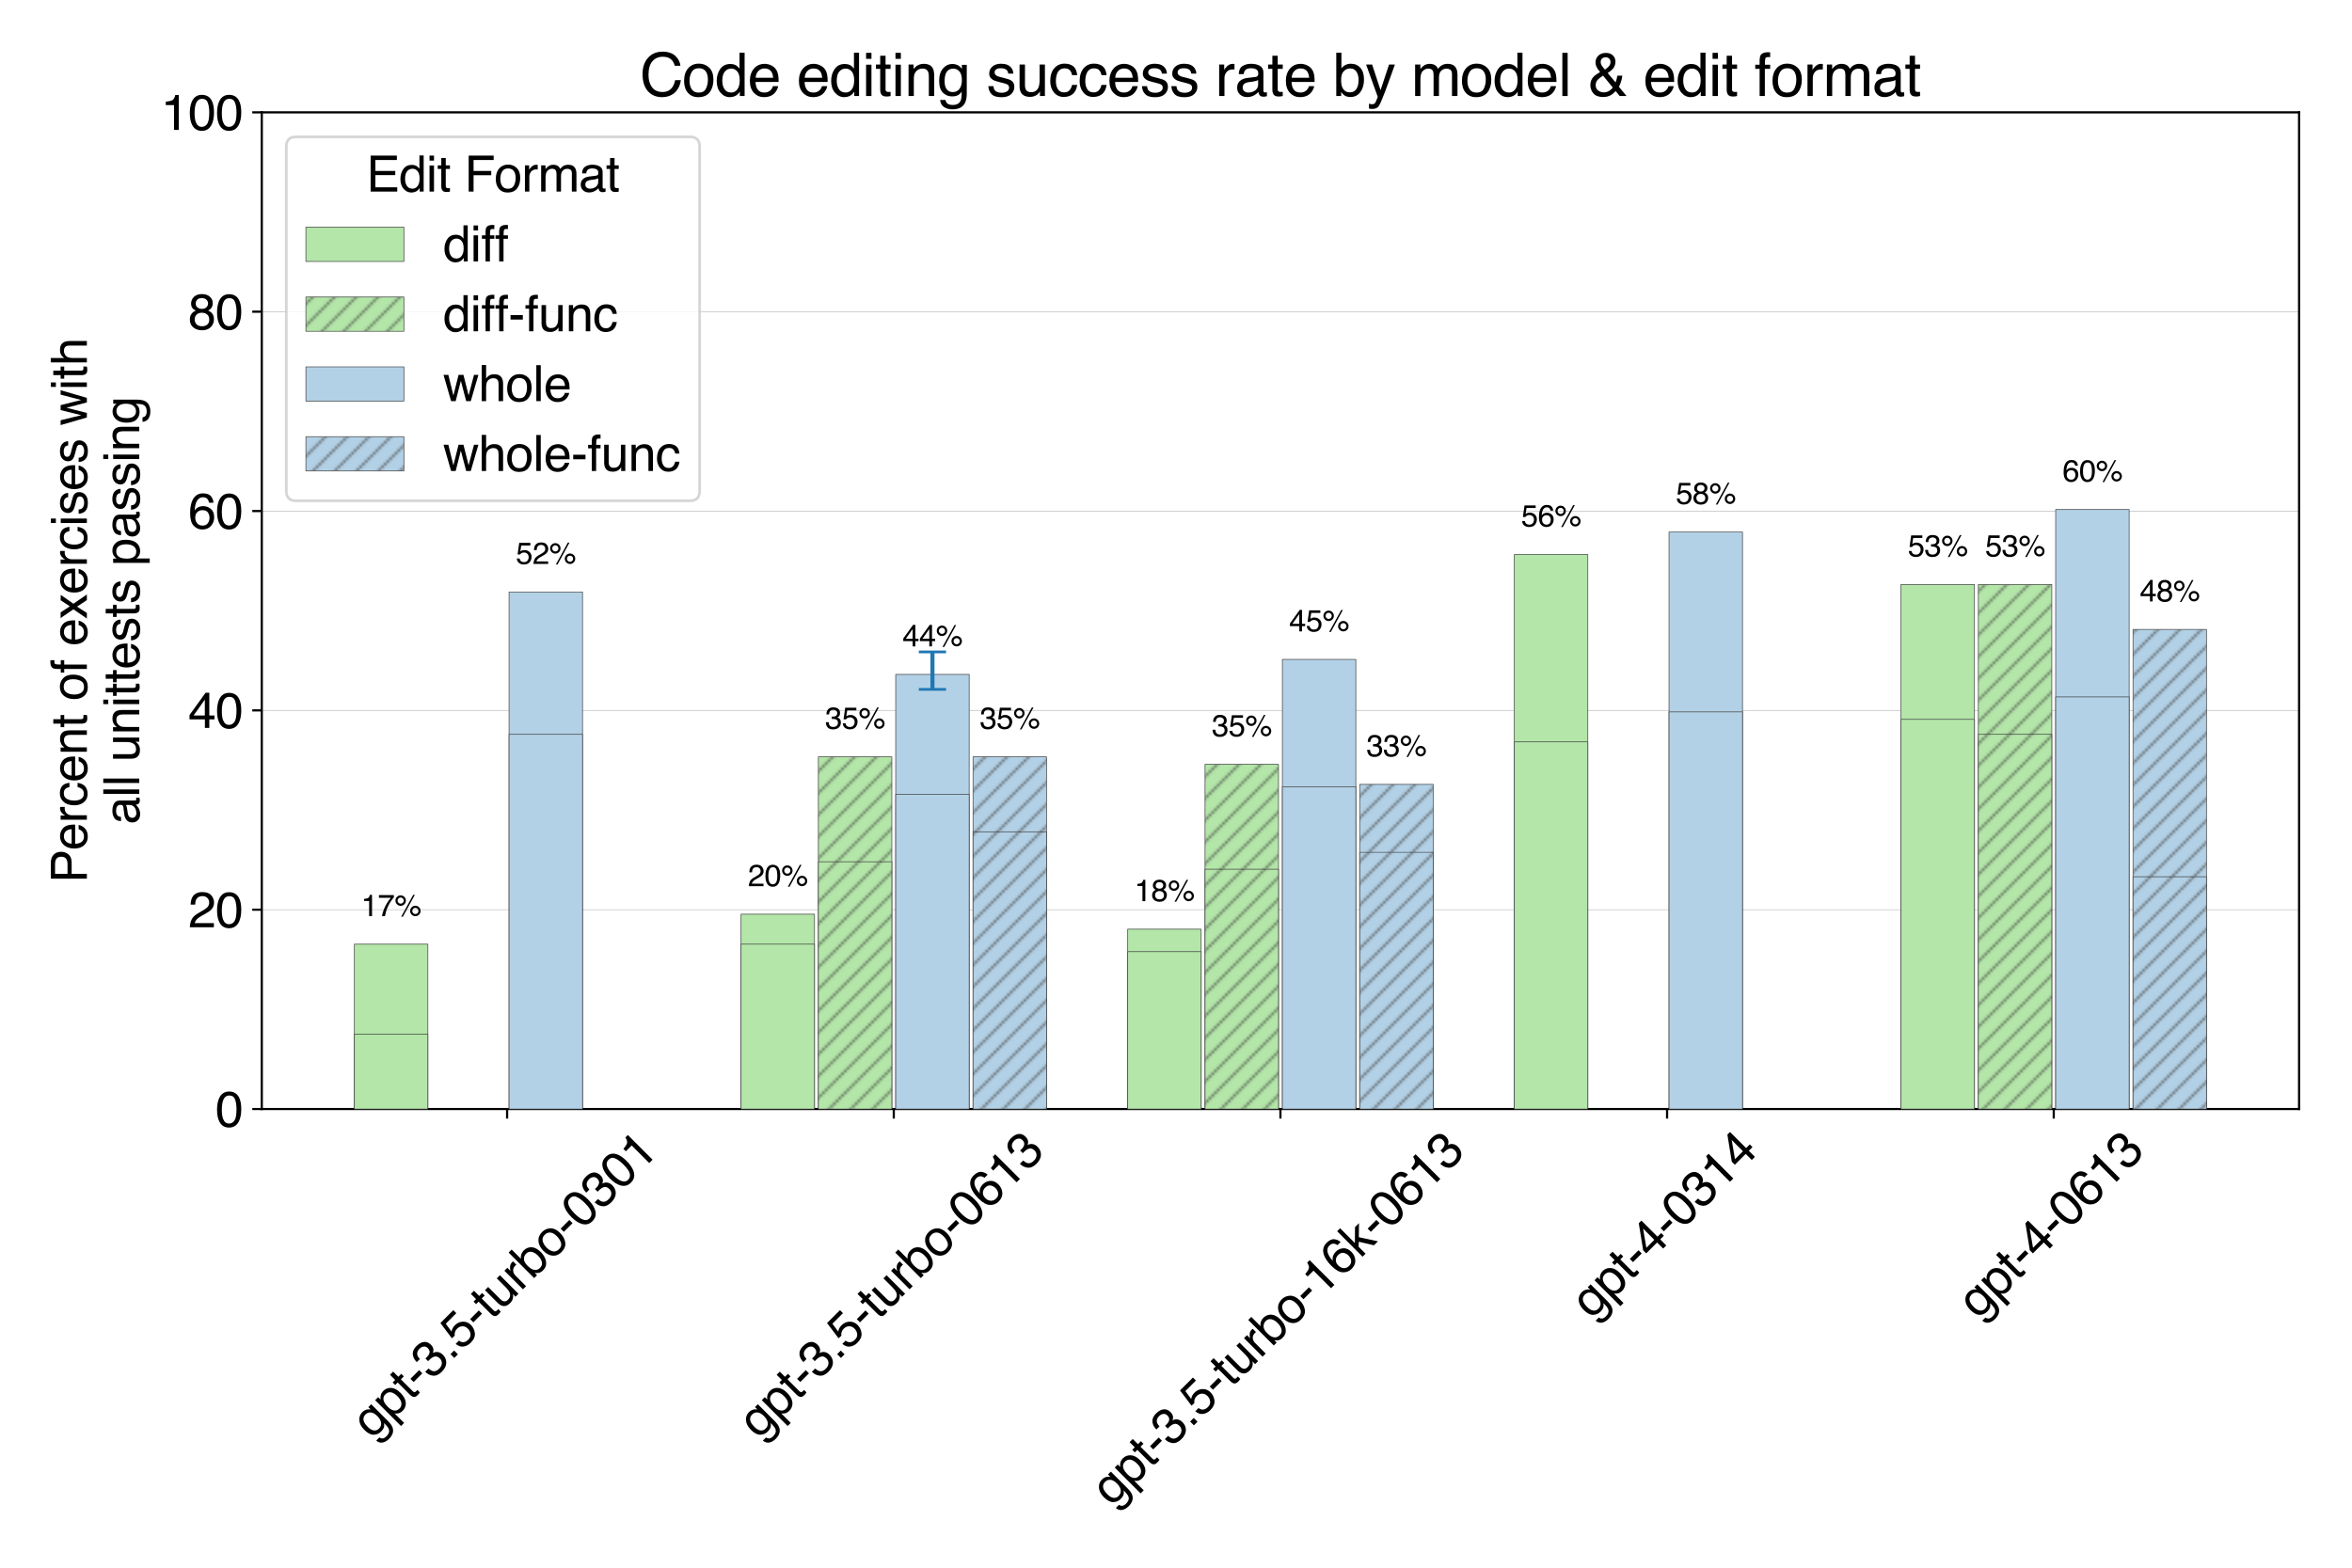 <?xml version="1.0" encoding="utf-8" standalone="no"?>
<!DOCTYPE svg PUBLIC "-//W3C//DTD SVG 1.1//EN"
  "http://www.w3.org/Graphics/SVG/1.1/DTD/svg11.dtd">
<svg xmlns:xlink="http://www.w3.org/1999/xlink" width="864pt" height="576pt" viewBox="0 0 864 576" xmlns="http://www.w3.org/2000/svg" version="1.1">
 <defs>
  <style type="text/css">*{stroke-linejoin: round; stroke-linecap: butt}</style>
 </defs>
 <g id="figure_1">
  <g id="patch_1">
   <path d="M 0 576 
L 864 576 
L 864 0 
L 0 0 
z
" style="fill: #ffffff"/>
  </g>
  <g id="axes_1">
   <g id="patch_2">
    <path d="M 96.167 407.485 
L 844.56 407.485 
L 844.56 41.28 
L 96.167 41.28 
z
" style="fill: #ffffff"/>
   </g>
   <g id="matplotlib.axis_1">
    <g id="xtick_1">
     <g id="line2d_1">
      <defs>
       <path id="m9d3365656e" d="M 0 0 
L 0 3.5 
" style="stroke: #000000; stroke-width: 0.8"/>
      </defs>
      <g>
       <use xlink:href="#m9d3365656e" x="186.289" y="407.485" style="stroke: #000000; stroke-width: 0.8"/>
      </g>
     </g>
     <g id="text_1">
      <!-- gpt-3.5-turbo-0301 -->
      <g transform="translate(136.753 529.062) rotate(-45) scale(0.18 -0.18)">
       <defs>
        <path id="Helvetica-67" d="M 1594 3406 
Q 1988 3406 2281 3213 
Q 2441 3103 2606 2894 
L 2606 3316 
L 3125 3316 
L 3125 272 
Q 3125 -366 2938 -734 
Q 2588 -1416 1616 -1416 
Q 1075 -1416 706 -1173 
Q 338 -931 294 -416 
L 866 -416 
Q 906 -641 1028 -763 
Q 1219 -950 1628 -950 
Q 2275 -950 2475 -494 
Q 2594 -225 2584 466 
Q 2416 209 2178 84 
Q 1941 -41 1550 -41 
Q 1006 -41 598 345 
Q 191 731 191 1622 
Q 191 2463 602 2934 
Q 1013 3406 1594 3406 
z
M 2606 1688 
Q 2606 2309 2350 2609 
Q 2094 2909 1697 2909 
Q 1103 2909 884 2353 
Q 769 2056 769 1575 
Q 769 1009 998 714 
Q 1228 419 1616 419 
Q 2222 419 2469 966 
Q 2606 1275 2606 1688 
z
M 1659 3428 
L 1659 3428 
z
" transform="scale(0.016)"/>
        <path id="Helvetica-70" d="M 1825 378 
Q 2219 378 2480 708 
Q 2741 1038 2741 1694 
Q 2741 2094 2625 2381 
Q 2406 2934 1825 2934 
Q 1241 2934 1025 2350 
Q 909 2038 909 1556 
Q 909 1169 1025 897 
Q 1244 378 1825 378 
z
M 369 3331 
L 916 3331 
L 916 2888 
Q 1084 3116 1284 3241 
Q 1569 3428 1953 3428 
Q 2522 3428 2919 2992 
Q 3316 2556 3316 1747 
Q 3316 653 2744 184 
Q 2381 -113 1900 -113 
Q 1522 -113 1266 53 
Q 1116 147 931 375 
L 931 -1334 
L 369 -1334 
L 369 3331 
z
" transform="scale(0.016)"/>
        <path id="Helvetica-74" d="M 525 4281 
L 1094 4281 
L 1094 3347 
L 1628 3347 
L 1628 2888 
L 1094 2888 
L 1094 703 
Q 1094 528 1213 469 
Q 1278 434 1431 434 
Q 1472 434 1519 436 
Q 1566 438 1628 444 
L 1628 0 
Q 1531 -28 1426 -40 
Q 1322 -53 1200 -53 
Q 806 -53 665 148 
Q 525 350 525 672 
L 525 2888 
L 72 2888 
L 72 3347 
L 525 3347 
L 525 4281 
z
" transform="scale(0.016)"/>
        <path id="Helvetica-2d" d="M 266 2072 
L 1834 2072 
L 1834 1494 
L 266 1494 
L 266 2072 
z
" transform="scale(0.016)"/>
        <path id="Helvetica-33" d="M 1663 -122 
Q 869 -122 511 314 
Q 153 750 153 1375 
L 741 1375 
Q 778 941 903 744 
Q 1122 391 1694 391 
Q 2138 391 2406 628 
Q 2675 866 2675 1241 
Q 2675 1703 2392 1887 
Q 2109 2072 1606 2072 
Q 1550 2072 1492 2070 
Q 1434 2069 1375 2066 
L 1375 2563 
Q 1463 2553 1522 2550 
Q 1581 2547 1650 2547 
Q 1966 2547 2169 2647 
Q 2525 2822 2525 3272 
Q 2525 3606 2287 3787 
Q 2050 3969 1734 3969 
Q 1172 3969 956 3594 
Q 838 3388 822 3006 
L 266 3006 
Q 266 3506 466 3856 
Q 809 4481 1675 4481 
Q 2359 4481 2734 4176 
Q 3109 3872 3109 3294 
Q 3109 2881 2888 2625 
Q 2750 2466 2531 2375 
Q 2884 2278 3082 2001 
Q 3281 1725 3281 1325 
Q 3281 684 2859 281 
Q 2438 -122 1663 -122 
z
" transform="scale(0.016)"/>
        <path id="Helvetica-2e" d="M 547 681 
L 1200 681 
L 1200 0 
L 547 0 
L 547 681 
z
" transform="scale(0.016)"/>
        <path id="Helvetica-35" d="M 791 1141 
Q 847 659 1238 475 
Q 1438 381 1700 381 
Q 2200 381 2440 700 
Q 2681 1019 2681 1406 
Q 2681 1875 2395 2131 
Q 2109 2388 1709 2388 
Q 1419 2388 1211 2275 
Q 1003 2163 856 1963 
L 369 1991 
L 709 4400 
L 3034 4400 
L 3034 3856 
L 1131 3856 
L 941 2613 
Q 1097 2731 1238 2791 
Q 1488 2894 1816 2894 
Q 2431 2894 2859 2497 
Q 3288 2100 3288 1491 
Q 3288 856 2895 371 
Q 2503 -113 1644 -113 
Q 1097 -113 676 195 
Q 256 503 206 1141 
L 791 1141 
z
" transform="scale(0.016)"/>
        <path id="Helvetica-75" d="M 975 3347 
L 975 1125 
Q 975 869 1056 706 
Q 1206 406 1616 406 
Q 2203 406 2416 931 
Q 2531 1213 2531 1703 
L 2531 3347 
L 3094 3347 
L 3094 0 
L 2563 0 
L 2569 494 
Q 2459 303 2297 172 
Q 1975 -91 1516 -91 
Q 800 -91 541 388 
Q 400 644 400 1072 
L 400 3347 
L 975 3347 
z
M 1747 3428 
L 1747 3428 
z
" transform="scale(0.016)"/>
        <path id="Helvetica-72" d="M 428 3347 
L 963 3347 
L 963 2769 
Q 1028 2938 1284 3180 
Q 1541 3422 1875 3422 
Q 1891 3422 1928 3419 
Q 1966 3416 2056 3406 
L 2056 2813 
Q 2006 2822 1964 2825 
Q 1922 2828 1872 2828 
Q 1447 2828 1219 2554 
Q 991 2281 991 1925 
L 991 0 
L 428 0 
L 428 3347 
z
" transform="scale(0.016)"/>
        <path id="Helvetica-62" d="M 369 4606 
L 916 4606 
L 916 2941 
Q 1100 3181 1356 3307 
Q 1613 3434 1913 3434 
Q 2538 3434 2927 3004 
Q 3316 2575 3316 1738 
Q 3316 944 2931 419 
Q 2547 -106 1866 -106 
Q 1484 -106 1222 78 
Q 1066 188 888 428 
L 888 0 
L 369 0 
L 369 4606 
z
M 1831 391 
Q 2288 391 2514 753 
Q 2741 1116 2741 1709 
Q 2741 2238 2514 2584 
Q 2288 2931 1847 2931 
Q 1463 2931 1173 2647 
Q 884 2363 884 1709 
Q 884 1238 1003 944 
Q 1225 391 1831 391 
z
" transform="scale(0.016)"/>
        <path id="Helvetica-6f" d="M 1741 363 
Q 2300 363 2508 786 
Q 2716 1209 2716 1728 
Q 2716 2197 2566 2491 
Q 2328 2953 1747 2953 
Q 1231 2953 997 2559 
Q 763 2166 763 1609 
Q 763 1075 997 719 
Q 1231 363 1741 363 
z
M 1763 3444 
Q 2409 3444 2856 3012 
Q 3303 2581 3303 1744 
Q 3303 934 2909 406 
Q 2516 -122 1688 -122 
Q 997 -122 590 345 
Q 184 813 184 1600 
Q 184 2444 612 2944 
Q 1041 3444 1763 3444 
z
M 1744 3428 
L 1744 3428 
z
" transform="scale(0.016)"/>
        <path id="Helvetica-30" d="M 1731 4475 
Q 2600 4475 2988 3759 
Q 3288 3206 3288 2244 
Q 3288 1331 3016 734 
Q 2622 -122 1728 -122 
Q 922 -122 528 578 
Q 200 1163 200 2147 
Q 200 2909 397 3456 
Q 766 4475 1731 4475 
z
M 1725 391 
Q 2163 391 2422 778 
Q 2681 1166 2681 2222 
Q 2681 2984 2493 3476 
Q 2306 3969 1766 3969 
Q 1269 3969 1039 3501 
Q 809 3034 809 2125 
Q 809 1441 956 1025 
Q 1181 391 1725 391 
z
" transform="scale(0.016)"/>
        <path id="Helvetica-31" d="M 613 3169 
L 613 3600 
Q 1222 3659 1462 3798 
Q 1703 3938 1822 4456 
L 2266 4456 
L 2266 0 
L 1666 0 
L 1666 3169 
L 613 3169 
z
" transform="scale(0.016)"/>
       </defs>
       <use xlink:href="#Helvetica-67"/>
       <use xlink:href="#Helvetica-70" x="55.615"/>
       <use xlink:href="#Helvetica-74" x="111.23"/>
       <use xlink:href="#Helvetica-2d" x="139.014"/>
       <use xlink:href="#Helvetica-33" x="172.314"/>
       <use xlink:href="#Helvetica-2e" x="227.93"/>
       <use xlink:href="#Helvetica-35" x="255.713"/>
       <use xlink:href="#Helvetica-2d" x="311.328"/>
       <use xlink:href="#Helvetica-74" x="344.629"/>
       <use xlink:href="#Helvetica-75" x="372.412"/>
       <use xlink:href="#Helvetica-72" x="428.027"/>
       <use xlink:href="#Helvetica-62" x="461.328"/>
       <use xlink:href="#Helvetica-6f" x="516.943"/>
       <use xlink:href="#Helvetica-2d" x="572.559"/>
       <use xlink:href="#Helvetica-30" x="605.859"/>
       <use xlink:href="#Helvetica-33" x="661.475"/>
       <use xlink:href="#Helvetica-30" x="717.09"/>
       <use xlink:href="#Helvetica-31" x="772.705"/>
      </g>
     </g>
    </g>
    <g id="xtick_2">
     <g id="line2d_2">
      <g>
       <use xlink:href="#m9d3365656e" x="328.326" y="407.485" style="stroke: #000000; stroke-width: 0.8"/>
      </g>
     </g>
     <g id="text_2">
      <!-- gpt-3.5-turbo-0613 -->
      <g transform="translate(278.79 529.062) rotate(-45) scale(0.18 -0.18)">
       <defs>
        <path id="Helvetica-36" d="M 1872 4494 
Q 2622 4494 2917 4105 
Q 3213 3716 3213 3303 
L 2656 3303 
Q 2606 3569 2497 3719 
Q 2294 4000 1881 4000 
Q 1409 4000 1131 3564 
Q 853 3128 822 2316 
Q 1016 2600 1309 2741 
Q 1578 2866 1909 2866 
Q 2472 2866 2890 2506 
Q 3309 2147 3309 1434 
Q 3309 825 2912 354 
Q 2516 -116 1781 -116 
Q 1153 -116 697 361 
Q 241 838 241 1966 
Q 241 2800 444 3381 
Q 834 4494 1872 4494 
z
M 1831 384 
Q 2275 384 2495 682 
Q 2716 981 2716 1388 
Q 2716 1731 2519 2042 
Q 2322 2353 1803 2353 
Q 1441 2353 1167 2112 
Q 894 1872 894 1388 
Q 894 963 1142 673 
Q 1391 384 1831 384 
z
" transform="scale(0.016)"/>
       </defs>
       <use xlink:href="#Helvetica-67"/>
       <use xlink:href="#Helvetica-70" x="55.615"/>
       <use xlink:href="#Helvetica-74" x="111.23"/>
       <use xlink:href="#Helvetica-2d" x="139.014"/>
       <use xlink:href="#Helvetica-33" x="172.314"/>
       <use xlink:href="#Helvetica-2e" x="227.93"/>
       <use xlink:href="#Helvetica-35" x="255.713"/>
       <use xlink:href="#Helvetica-2d" x="311.328"/>
       <use xlink:href="#Helvetica-74" x="344.629"/>
       <use xlink:href="#Helvetica-75" x="372.412"/>
       <use xlink:href="#Helvetica-72" x="428.027"/>
       <use xlink:href="#Helvetica-62" x="461.328"/>
       <use xlink:href="#Helvetica-6f" x="516.943"/>
       <use xlink:href="#Helvetica-2d" x="572.559"/>
       <use xlink:href="#Helvetica-30" x="605.859"/>
       <use xlink:href="#Helvetica-36" x="661.475"/>
       <use xlink:href="#Helvetica-31" x="717.09"/>
       <use xlink:href="#Helvetica-33" x="772.705"/>
      </g>
     </g>
    </g>
    <g id="xtick_3">
     <g id="line2d_3">
      <g>
       <use xlink:href="#m9d3365656e" x="470.363" y="407.485" style="stroke: #000000; stroke-width: 0.8"/>
      </g>
     </g>
     <g id="text_3">
      <!-- gpt-3.5-turbo-16k-0613 -->
      <g transform="translate(408.448 553.82) rotate(-45) scale(0.18 -0.18)">
       <defs>
        <path id="Helvetica-6b" d="M 400 4591 
L 941 4591 
L 941 1925 
L 2384 3347 
L 3103 3347 
L 1822 2094 
L 3175 0 
L 2456 0 
L 1413 1688 
L 941 1256 
L 941 0 
L 400 0 
L 400 4591 
z
" transform="scale(0.016)"/>
       </defs>
       <use xlink:href="#Helvetica-67"/>
       <use xlink:href="#Helvetica-70" x="55.615"/>
       <use xlink:href="#Helvetica-74" x="111.23"/>
       <use xlink:href="#Helvetica-2d" x="139.014"/>
       <use xlink:href="#Helvetica-33" x="172.314"/>
       <use xlink:href="#Helvetica-2e" x="227.93"/>
       <use xlink:href="#Helvetica-35" x="255.713"/>
       <use xlink:href="#Helvetica-2d" x="311.328"/>
       <use xlink:href="#Helvetica-74" x="344.629"/>
       <use xlink:href="#Helvetica-75" x="372.412"/>
       <use xlink:href="#Helvetica-72" x="428.027"/>
       <use xlink:href="#Helvetica-62" x="461.328"/>
       <use xlink:href="#Helvetica-6f" x="516.943"/>
       <use xlink:href="#Helvetica-2d" x="572.559"/>
       <use xlink:href="#Helvetica-31" x="605.859"/>
       <use xlink:href="#Helvetica-36" x="661.475"/>
       <use xlink:href="#Helvetica-6b" x="717.09"/>
       <use xlink:href="#Helvetica-2d" x="767.09"/>
       <use xlink:href="#Helvetica-30" x="800.391"/>
       <use xlink:href="#Helvetica-36" x="856.006"/>
       <use xlink:href="#Helvetica-31" x="911.621"/>
       <use xlink:href="#Helvetica-33" x="967.236"/>
      </g>
     </g>
    </g>
    <g id="xtick_4">
     <g id="line2d_4">
      <g>
       <use xlink:href="#m9d3365656e" x="612.401" y="407.485" style="stroke: #000000; stroke-width: 0.8"/>
      </g>
     </g>
     <g id="text_4">
      <!-- gpt-4-0314 -->
      <g transform="translate(584.697 485.009) rotate(-45) scale(0.18 -0.18)">
       <defs>
        <path id="Helvetica-34" d="M 2116 1584 
L 2116 3613 
L 681 1584 
L 2116 1584 
z
M 2125 0 
L 2125 1094 
L 163 1094 
L 163 1644 
L 2213 4488 
L 2688 4488 
L 2688 1584 
L 3347 1584 
L 3347 1094 
L 2688 1094 
L 2688 0 
L 2125 0 
z
" transform="scale(0.016)"/>
       </defs>
       <use xlink:href="#Helvetica-67"/>
       <use xlink:href="#Helvetica-70" x="55.615"/>
       <use xlink:href="#Helvetica-74" x="111.23"/>
       <use xlink:href="#Helvetica-2d" x="139.014"/>
       <use xlink:href="#Helvetica-34" x="172.314"/>
       <use xlink:href="#Helvetica-2d" x="227.93"/>
       <use xlink:href="#Helvetica-30" x="261.23"/>
       <use xlink:href="#Helvetica-33" x="316.846"/>
       <use xlink:href="#Helvetica-31" x="372.461"/>
       <use xlink:href="#Helvetica-34" x="428.076"/>
      </g>
     </g>
    </g>
    <g id="xtick_5">
     <g id="line2d_5">
      <g>
       <use xlink:href="#m9d3365656e" x="754.438" y="407.485" style="stroke: #000000; stroke-width: 0.8"/>
      </g>
     </g>
     <g id="text_5">
      <!-- gpt-4-0613 -->
      <g transform="translate(726.734 485.009) rotate(-45) scale(0.18 -0.18)">
       <use xlink:href="#Helvetica-67"/>
       <use xlink:href="#Helvetica-70" x="55.615"/>
       <use xlink:href="#Helvetica-74" x="111.23"/>
       <use xlink:href="#Helvetica-2d" x="139.014"/>
       <use xlink:href="#Helvetica-34" x="172.314"/>
       <use xlink:href="#Helvetica-2d" x="227.93"/>
       <use xlink:href="#Helvetica-30" x="261.23"/>
       <use xlink:href="#Helvetica-36" x="316.846"/>
       <use xlink:href="#Helvetica-31" x="372.461"/>
       <use xlink:href="#Helvetica-33" x="428.076"/>
      </g>
     </g>
    </g>
   </g>
   <g id="matplotlib.axis_2">
    <g id="ytick_1">
     <g id="line2d_6">
      <path d="M 96.167 407.485 
L 844.56 407.485 
" clip-path="url(#pcd3d1fcde9)" style="fill: none; stroke: #b0b0b0; stroke-width: 0.2; stroke-linecap: square"/>
     </g>
     <g id="line2d_7">
      <defs>
       <path id="m77c45f6d8b" d="M 0 0 
L -3.5 0 
" style="stroke: #000000; stroke-width: 0.8"/>
      </defs>
      <g>
       <use xlink:href="#m77c45f6d8b" x="96.167" y="407.485" style="stroke: #000000; stroke-width: 0.8"/>
      </g>
     </g>
     <g id="text_6">
      <!-- 0 -->
      <g transform="translate(79.157 413.941) scale(0.18 -0.18)">
       <use xlink:href="#Helvetica-30"/>
      </g>
     </g>
    </g>
    <g id="ytick_2">
     <g id="line2d_8">
      <path d="M 96.167 334.244 
L 844.56 334.244 
" clip-path="url(#pcd3d1fcde9)" style="fill: none; stroke: #b0b0b0; stroke-width: 0.2; stroke-linecap: square"/>
     </g>
     <g id="line2d_9">
      <g>
       <use xlink:href="#m77c45f6d8b" x="96.167" y="334.244" style="stroke: #000000; stroke-width: 0.8"/>
      </g>
     </g>
     <g id="text_7">
      <!-- 20 -->
      <g transform="translate(69.148 340.7) scale(0.18 -0.18)">
       <defs>
        <path id="Helvetica-32" d="M 200 0 
Q 231 578 439 1006 
Q 647 1434 1250 1784 
L 1850 2131 
Q 2253 2366 2416 2531 
Q 2672 2791 2672 3125 
Q 2672 3516 2437 3745 
Q 2203 3975 1813 3975 
Q 1234 3975 1013 3538 
Q 894 3303 881 2888 
L 309 2888 
Q 319 3472 525 3841 
Q 891 4491 1816 4491 
Q 2584 4491 2939 4075 
Q 3294 3659 3294 3150 
Q 3294 2613 2916 2231 
Q 2697 2009 2131 1694 
L 1703 1456 
Q 1397 1288 1222 1134 
Q 909 863 828 531 
L 3272 531 
L 3272 0 
L 200 0 
z
" transform="scale(0.016)"/>
       </defs>
       <use xlink:href="#Helvetica-32"/>
       <use xlink:href="#Helvetica-30" x="55.615"/>
      </g>
     </g>
    </g>
    <g id="ytick_3">
     <g id="line2d_10">
      <path d="M 96.167 261.003 
L 844.56 261.003 
" clip-path="url(#pcd3d1fcde9)" style="fill: none; stroke: #b0b0b0; stroke-width: 0.2; stroke-linecap: square"/>
     </g>
     <g id="line2d_11">
      <g>
       <use xlink:href="#m77c45f6d8b" x="96.167" y="261.003" style="stroke: #000000; stroke-width: 0.8"/>
      </g>
     </g>
     <g id="text_8">
      <!-- 40 -->
      <g transform="translate(69.148 267.459) scale(0.18 -0.18)">
       <use xlink:href="#Helvetica-34"/>
       <use xlink:href="#Helvetica-30" x="55.615"/>
      </g>
     </g>
    </g>
    <g id="ytick_4">
     <g id="line2d_12">
      <path d="M 96.167 187.762 
L 844.56 187.762 
" clip-path="url(#pcd3d1fcde9)" style="fill: none; stroke: #b0b0b0; stroke-width: 0.2; stroke-linecap: square"/>
     </g>
     <g id="line2d_13">
      <g>
       <use xlink:href="#m77c45f6d8b" x="96.167" y="187.762" style="stroke: #000000; stroke-width: 0.8"/>
      </g>
     </g>
     <g id="text_9">
      <!-- 60 -->
      <g transform="translate(69.148 194.218) scale(0.18 -0.18)">
       <use xlink:href="#Helvetica-36"/>
       <use xlink:href="#Helvetica-30" x="55.615"/>
      </g>
     </g>
    </g>
    <g id="ytick_5">
     <g id="line2d_14">
      <path d="M 96.167 114.521 
L 844.56 114.521 
" clip-path="url(#pcd3d1fcde9)" style="fill: none; stroke: #b0b0b0; stroke-width: 0.2; stroke-linecap: square"/>
     </g>
     <g id="line2d_15">
      <g>
       <use xlink:href="#m77c45f6d8b" x="96.167" y="114.521" style="stroke: #000000; stroke-width: 0.8"/>
      </g>
     </g>
     <g id="text_10">
      <!-- 80 -->
      <g transform="translate(69.148 120.977) scale(0.18 -0.18)">
       <defs>
        <path id="Helvetica-38" d="M 1741 2600 
Q 2113 2600 2322 2808 
Q 2531 3016 2531 3303 
Q 2531 3553 2331 3762 
Q 2131 3972 1722 3972 
Q 1316 3972 1134 3762 
Q 953 3553 953 3272 
Q 953 2956 1187 2778 
Q 1422 2600 1741 2600 
z
M 1775 384 
Q 2166 384 2423 595 
Q 2681 806 2681 1225 
Q 2681 1659 2415 1884 
Q 2150 2109 1734 2109 
Q 1331 2109 1076 1879 
Q 822 1650 822 1244 
Q 822 894 1055 639 
Q 1288 384 1775 384 
z
M 975 2384 
Q 741 2484 609 2619 
Q 363 2869 363 3269 
Q 363 3769 725 4128 
Q 1088 4488 1753 4488 
Q 2397 4488 2762 4148 
Q 3128 3809 3128 3356 
Q 3128 2938 2916 2678 
Q 2797 2531 2547 2391 
Q 2825 2263 2984 2097 
Q 3281 1784 3281 1284 
Q 3281 694 2884 283 
Q 2488 -128 1763 -128 
Q 1109 -128 657 226 
Q 206 581 206 1256 
Q 206 1653 400 1942 
Q 594 2231 975 2384 
z
" transform="scale(0.016)"/>
       </defs>
       <use xlink:href="#Helvetica-38"/>
       <use xlink:href="#Helvetica-30" x="55.615"/>
      </g>
     </g>
    </g>
    <g id="ytick_6">
     <g id="line2d_16">
      <path d="M 96.167 41.28 
L 844.56 41.28 
" clip-path="url(#pcd3d1fcde9)" style="fill: none; stroke: #b0b0b0; stroke-width: 0.2; stroke-linecap: square"/>
     </g>
     <g id="line2d_17">
      <g>
       <use xlink:href="#m77c45f6d8b" x="96.167" y="41.28" style="stroke: #000000; stroke-width: 0.8"/>
      </g>
     </g>
     <g id="text_11">
      <!-- 100 -->
      <g transform="translate(59.138 47.736) scale(0.18 -0.18)">
       <use xlink:href="#Helvetica-31"/>
       <use xlink:href="#Helvetica-30" x="55.615"/>
       <use xlink:href="#Helvetica-30" x="111.23"/>
      </g>
     </g>
    </g>
    <g id="text_12">
     <!-- Percent of exercises with -->
     <g transform="translate(31.909 324.419) rotate(-90) scale(0.18 -0.18)">
      <defs>
       <path id="Helvetica-50" d="M 547 4591 
L 2613 4591 
Q 3225 4591 3600 4245 
Q 3975 3900 3975 3275 
Q 3975 2738 3640 2339 
Q 3306 1941 2613 1941 
L 1169 1941 
L 1169 0 
L 547 0 
L 547 4591 
z
M 3347 3272 
Q 3347 3778 2972 3959 
Q 2766 4056 2406 4056 
L 1169 4056 
L 1169 2466 
L 2406 2466 
Q 2825 2466 3086 2644 
Q 3347 2822 3347 3272 
z
" transform="scale(0.016)"/>
       <path id="Helvetica-65" d="M 1806 3422 
Q 2163 3422 2497 3255 
Q 2831 3088 3006 2822 
Q 3175 2569 3231 2231 
Q 3281 2000 3281 1494 
L 828 1494 
Q 844 984 1069 676 
Q 1294 369 1766 369 
Q 2206 369 2469 659 
Q 2619 828 2681 1050 
L 3234 1050 
Q 3213 866 3089 639 
Q 2966 413 2813 269 
Q 2556 19 2178 -69 
Q 1975 -119 1719 -119 
Q 1094 -119 659 336 
Q 225 791 225 1609 
Q 225 2416 662 2919 
Q 1100 3422 1806 3422 
z
M 2703 1941 
Q 2669 2306 2544 2525 
Q 2313 2931 1772 2931 
Q 1384 2931 1121 2651 
Q 859 2372 844 1941 
L 2703 1941 
z
M 1753 3428 
L 1753 3428 
z
" transform="scale(0.016)"/>
       <path id="Helvetica-63" d="M 1703 3444 
Q 2269 3444 2623 3169 
Q 2978 2894 3050 2222 
L 2503 2222 
Q 2453 2531 2275 2736 
Q 2097 2941 1703 2941 
Q 1166 2941 934 2416 
Q 784 2075 784 1575 
Q 784 1072 996 728 
Q 1209 384 1666 384 
Q 2016 384 2220 598 
Q 2425 813 2503 1184 
L 3050 1184 
Q 2956 519 2581 211 
Q 2206 -97 1622 -97 
Q 966 -97 575 383 
Q 184 863 184 1581 
Q 184 2463 612 2953 
Q 1041 3444 1703 3444 
z
M 1616 3428 
L 1616 3428 
z
" transform="scale(0.016)"/>
       <path id="Helvetica-6e" d="M 413 3347 
L 947 3347 
L 947 2872 
Q 1184 3166 1450 3294 
Q 1716 3422 2041 3422 
Q 2753 3422 3003 2925 
Q 3141 2653 3141 2147 
L 3141 0 
L 2569 0 
L 2569 2109 
Q 2569 2416 2478 2603 
Q 2328 2916 1934 2916 
Q 1734 2916 1606 2875 
Q 1375 2806 1200 2600 
Q 1059 2434 1017 2257 
Q 975 2081 975 1753 
L 975 0 
L 413 0 
L 413 3347 
z
M 1734 3428 
L 1734 3428 
z
" transform="scale(0.016)"/>
       <path id="Helvetica-20" transform="scale(0.016)"/>
       <path id="Helvetica-66" d="M 553 3856 
Q 566 4206 675 4369 
Q 872 4656 1434 4656 
Q 1488 4656 1544 4653 
Q 1600 4650 1672 4644 
L 1672 4131 
Q 1584 4138 1545 4139 
Q 1506 4141 1472 4141 
Q 1216 4141 1166 4008 
Q 1116 3875 1116 3331 
L 1672 3331 
L 1672 2888 
L 1109 2888 
L 1109 0 
L 553 0 
L 553 2888 
L 88 2888 
L 88 3331 
L 553 3331 
L 553 3856 
z
" transform="scale(0.016)"/>
       <path id="Helvetica-78" d="M 94 3347 
L 822 3347 
L 1591 2169 
L 2369 3347 
L 3053 3331 
L 1925 1716 
L 3103 0 
L 2384 0 
L 1553 1256 
L 747 0 
L 34 0 
L 1213 1716 
L 94 3347 
z
" transform="scale(0.016)"/>
       <path id="Helvetica-69" d="M 413 3331 
L 984 3331 
L 984 0 
L 413 0 
L 413 3331 
z
M 413 4591 
L 984 4591 
L 984 3953 
L 413 3953 
L 413 4591 
z
" transform="scale(0.016)"/>
       <path id="Helvetica-73" d="M 747 1050 
Q 772 769 888 619 
Q 1100 347 1625 347 
Q 1938 347 2175 483 
Q 2413 619 2413 903 
Q 2413 1119 2222 1231 
Q 2100 1300 1741 1391 
L 1294 1503 
Q 866 1609 663 1741 
Q 300 1969 300 2372 
Q 300 2847 642 3140 
Q 984 3434 1563 3434 
Q 2319 3434 2653 2991 
Q 2863 2709 2856 2384 
L 2325 2384 
Q 2309 2575 2191 2731 
Q 1997 2953 1519 2953 
Q 1200 2953 1036 2831 
Q 872 2709 872 2509 
Q 872 2291 1088 2159 
Q 1213 2081 1456 2022 
L 1828 1931 
Q 2434 1784 2641 1647 
Q 2969 1431 2969 969 
Q 2969 522 2630 197 
Q 2291 -128 1597 -128 
Q 850 -128 539 211 
Q 228 550 206 1050 
L 747 1050 
z
M 1578 3428 
L 1578 3428 
z
" transform="scale(0.016)"/>
       <path id="Helvetica-77" d="M 672 3347 
L 1316 709 
L 1969 3347 
L 2600 3347 
L 3256 725 
L 3941 3347 
L 4503 3347 
L 3531 0 
L 2947 0 
L 2266 2591 
L 1606 0 
L 1022 0 
L 56 3347 
L 672 3347 
z
" transform="scale(0.016)"/>
       <path id="Helvetica-68" d="M 413 4606 
L 975 4606 
L 975 2894 
Q 1175 3147 1334 3250 
Q 1606 3428 2013 3428 
Q 2741 3428 3000 2919 
Q 3141 2641 3141 2147 
L 3141 0 
L 2563 0 
L 2563 2109 
Q 2563 2478 2469 2650 
Q 2316 2925 1894 2925 
Q 1544 2925 1259 2684 
Q 975 2444 975 1775 
L 975 0 
L 413 0 
L 413 4606 
z
" transform="scale(0.016)"/>
      </defs>
      <use xlink:href="#Helvetica-50"/>
      <use xlink:href="#Helvetica-65" x="66.699"/>
      <use xlink:href="#Helvetica-72" x="122.314"/>
      <use xlink:href="#Helvetica-63" x="155.615"/>
      <use xlink:href="#Helvetica-65" x="205.615"/>
      <use xlink:href="#Helvetica-6e" x="261.23"/>
      <use xlink:href="#Helvetica-74" x="316.846"/>
      <use xlink:href="#Helvetica-20" x="344.629"/>
      <use xlink:href="#Helvetica-6f" x="372.412"/>
      <use xlink:href="#Helvetica-66" x="428.027"/>
      <use xlink:href="#Helvetica-20" x="455.811"/>
      <use xlink:href="#Helvetica-65" x="483.594"/>
      <use xlink:href="#Helvetica-78" x="539.209"/>
      <use xlink:href="#Helvetica-65" x="589.209"/>
      <use xlink:href="#Helvetica-72" x="644.824"/>
      <use xlink:href="#Helvetica-63" x="678.125"/>
      <use xlink:href="#Helvetica-69" x="728.125"/>
      <use xlink:href="#Helvetica-73" x="750.342"/>
      <use xlink:href="#Helvetica-65" x="800.342"/>
      <use xlink:href="#Helvetica-73" x="855.957"/>
      <use xlink:href="#Helvetica-20" x="905.957"/>
      <use xlink:href="#Helvetica-77" x="933.74"/>
      <use xlink:href="#Helvetica-69" x="1005.957"/>
      <use xlink:href="#Helvetica-74" x="1028.174"/>
      <use xlink:href="#Helvetica-68" x="1055.957"/>
     </g>
     <!-- all unittests passing -->
     <g transform="translate(51.155 302.921) rotate(-90) scale(0.18 -0.18)">
      <defs>
       <path id="Helvetica-61" d="M 844 891 
Q 844 647 1022 506 
Q 1200 366 1444 366 
Q 1741 366 2019 503 
Q 2488 731 2488 1250 
L 2488 1703 
Q 2384 1638 2221 1594 
Q 2059 1550 1903 1531 
L 1563 1488 
Q 1256 1447 1103 1359 
Q 844 1213 844 891 
z
M 2206 2028 
Q 2400 2053 2466 2191 
Q 2503 2266 2503 2406 
Q 2503 2694 2298 2823 
Q 2094 2953 1713 2953 
Q 1272 2953 1088 2716 
Q 984 2584 953 2325 
L 428 2325 
Q 444 2944 830 3186 
Q 1216 3428 1725 3428 
Q 2316 3428 2684 3203 
Q 3050 2978 3050 2503 
L 3050 575 
Q 3050 488 3086 434 
Q 3122 381 3238 381 
Q 3275 381 3322 386 
Q 3369 391 3422 400 
L 3422 -16 
Q 3291 -53 3222 -62 
Q 3153 -72 3034 -72 
Q 2744 -72 2613 134 
Q 2544 244 2516 444 
Q 2344 219 2022 53 
Q 1700 -113 1313 -113 
Q 847 -113 551 170 
Q 256 453 256 878 
Q 256 1344 547 1600 
Q 838 1856 1309 1916 
L 2206 2028 
z
M 1741 3428 
L 1741 3428 
z
" transform="scale(0.016)"/>
       <path id="Helvetica-6c" d="M 428 4591 
L 991 4591 
L 991 0 
L 428 0 
L 428 4591 
z
" transform="scale(0.016)"/>
      </defs>
      <use xlink:href="#Helvetica-61"/>
      <use xlink:href="#Helvetica-6c" x="55.615"/>
      <use xlink:href="#Helvetica-6c" x="77.832"/>
      <use xlink:href="#Helvetica-20" x="100.049"/>
      <use xlink:href="#Helvetica-75" x="127.832"/>
      <use xlink:href="#Helvetica-6e" x="183.447"/>
      <use xlink:href="#Helvetica-69" x="239.062"/>
      <use xlink:href="#Helvetica-74" x="261.279"/>
      <use xlink:href="#Helvetica-74" x="289.062"/>
      <use xlink:href="#Helvetica-65" x="316.846"/>
      <use xlink:href="#Helvetica-73" x="372.461"/>
      <use xlink:href="#Helvetica-74" x="422.461"/>
      <use xlink:href="#Helvetica-73" x="450.244"/>
      <use xlink:href="#Helvetica-20" x="500.244"/>
      <use xlink:href="#Helvetica-70" x="528.027"/>
      <use xlink:href="#Helvetica-61" x="583.643"/>
      <use xlink:href="#Helvetica-73" x="639.258"/>
      <use xlink:href="#Helvetica-73" x="689.258"/>
      <use xlink:href="#Helvetica-69" x="739.258"/>
      <use xlink:href="#Helvetica-6e" x="761.475"/>
      <use xlink:href="#Helvetica-67" x="817.09"/>
     </g>
    </g>
   </g>
   <g id="patch_3">
    <path d="M 130.185 407.485 
L 157.172 407.485 
L 157.172 346.909 
L 130.185 346.909 
z
" clip-path="url(#pcd3d1fcde9)" style="fill: #b3e6a8; stroke: #444444; stroke-width: 0.25; stroke-linejoin: miter"/>
   </g>
   <g id="patch_4">
    <path d="M 272.222 407.485 
L 299.209 407.485 
L 299.209 335.896 
L 272.222 335.896 
z
" clip-path="url(#pcd3d1fcde9)" style="fill: #b3e6a8; stroke: #444444; stroke-width: 0.25; stroke-linejoin: miter"/>
   </g>
   <g id="patch_5">
    <path d="M 414.259 407.485 
L 441.246 407.485 
L 441.246 341.403 
L 414.259 341.403 
z
" clip-path="url(#pcd3d1fcde9)" style="fill: #b3e6a8; stroke: #444444; stroke-width: 0.25; stroke-linejoin: miter"/>
   </g>
   <g id="patch_6">
    <path d="M 556.296 407.485 
L 583.283 407.485 
L 583.283 203.732 
L 556.296 203.732 
z
" clip-path="url(#pcd3d1fcde9)" style="fill: #b3e6a8; stroke: #444444; stroke-width: 0.25; stroke-linejoin: miter"/>
   </g>
   <g id="patch_7">
    <path d="M 698.333 407.485 
L 725.32 407.485 
L 725.32 214.745 
L 698.333 214.745 
z
" clip-path="url(#pcd3d1fcde9)" style="fill: #b3e6a8; stroke: #444444; stroke-width: 0.25; stroke-linejoin: miter"/>
   </g>
   <g id="patch_8">
    <path d="M 0 0 
z
" clip-path="url(#pcd3d1fcde9)" style="fill: url(#hbe55d66f0a); stroke: #444444; stroke-width: 0.25; stroke-linejoin: miter"/>
   </g>
   <g id="patch_9">
    <path d="M 300.629 407.485 
L 327.616 407.485 
L 327.616 278.074 
L 300.629 278.074 
z
" clip-path="url(#pcd3d1fcde9)" style="fill: url(#hbe55d66f0a); stroke: #444444; stroke-width: 0.25; stroke-linejoin: miter"/>
   </g>
   <g id="patch_10">
    <path d="M 442.666 407.485 
L 469.653 407.485 
L 469.653 280.827 
L 442.666 280.827 
z
" clip-path="url(#pcd3d1fcde9)" style="fill: url(#hbe55d66f0a); stroke: #444444; stroke-width: 0.25; stroke-linejoin: miter"/>
   </g>
   <g id="patch_11">
    <path d="M 0 0 
z
" clip-path="url(#pcd3d1fcde9)" style="fill: url(#hbe55d66f0a); stroke: #444444; stroke-width: 0.25; stroke-linejoin: miter"/>
   </g>
   <g id="patch_12">
    <path d="M 726.74 407.485 
L 753.727 407.485 
L 753.727 214.745 
L 726.74 214.745 
z
" clip-path="url(#pcd3d1fcde9)" style="fill: url(#hbe55d66f0a); stroke: #444444; stroke-width: 0.25; stroke-linejoin: miter"/>
   </g>
   <g id="patch_13">
    <path d="M 187 407.485 
L 213.987 407.485 
L 213.987 217.499 
L 187 217.499 
z
" clip-path="url(#pcd3d1fcde9)" style="fill: #b3d1e6; stroke: #444444; stroke-width: 0.25; stroke-linejoin: miter"/>
   </g>
   <g id="patch_14">
    <path d="M 329.037 407.485 
L 356.024 407.485 
L 356.024 247.786 
L 329.037 247.786 
z
" clip-path="url(#pcd3d1fcde9)" style="fill: #b3d1e6; stroke: #444444; stroke-width: 0.25; stroke-linejoin: miter"/>
   </g>
   <g id="patch_15">
    <path d="M 471.074 407.485 
L 498.061 407.485 
L 498.061 242.28 
L 471.074 242.28 
z
" clip-path="url(#pcd3d1fcde9)" style="fill: #b3d1e6; stroke: #444444; stroke-width: 0.25; stroke-linejoin: miter"/>
   </g>
   <g id="patch_16">
    <path d="M 613.111 407.485 
L 640.098 407.485 
L 640.098 195.471 
L 613.111 195.471 
z
" clip-path="url(#pcd3d1fcde9)" style="fill: #b3d1e6; stroke: #444444; stroke-width: 0.25; stroke-linejoin: miter"/>
   </g>
   <g id="patch_17">
    <path d="M 755.148 407.485 
L 782.135 407.485 
L 782.135 187.211 
L 755.148 187.211 
z
" clip-path="url(#pcd3d1fcde9)" style="fill: #b3d1e6; stroke: #444444; stroke-width: 0.25; stroke-linejoin: miter"/>
   </g>
   <g id="patch_18">
    <path d="M 0 0 
z
" clip-path="url(#pcd3d1fcde9)" style="fill: url(#h4ab259ae66); stroke: #444444; stroke-width: 0.25; stroke-linejoin: miter"/>
   </g>
   <g id="patch_19">
    <path d="M 357.444 407.485 
L 384.431 407.485 
L 384.431 278.074 
L 357.444 278.074 
z
" clip-path="url(#pcd3d1fcde9)" style="fill: url(#h4ab259ae66); stroke: #444444; stroke-width: 0.25; stroke-linejoin: miter"/>
   </g>
   <g id="patch_20">
    <path d="M 499.481 407.485 
L 526.468 407.485 
L 526.468 288.191 
L 499.481 288.191 
z
" clip-path="url(#pcd3d1fcde9)" style="fill: url(#h4ab259ae66); stroke: #444444; stroke-width: 0.25; stroke-linejoin: miter"/>
   </g>
   <g id="patch_21">
    <path d="M 0 0 
z
" clip-path="url(#pcd3d1fcde9)" style="fill: url(#h4ab259ae66); stroke: #444444; stroke-width: 0.25; stroke-linejoin: miter"/>
   </g>
   <g id="patch_22">
    <path d="M 783.555 407.485 
L 810.542 407.485 
L 810.542 231.266 
L 783.555 231.266 
z
" clip-path="url(#pcd3d1fcde9)" style="fill: url(#h4ab259ae66); stroke: #444444; stroke-width: 0.25; stroke-linejoin: miter"/>
   </g>
   <g id="patch_23">
    <path d="M 96.167 407.485 
L 96.167 41.28 
" style="fill: none; stroke: #000000; stroke-width: 0.8; stroke-linejoin: miter; stroke-linecap: square"/>
   </g>
   <g id="patch_24">
    <path d="M 844.56 407.485 
L 844.56 41.28 
" style="fill: none; stroke: #000000; stroke-width: 0.8; stroke-linejoin: miter; stroke-linecap: square"/>
   </g>
   <g id="patch_25">
    <path d="M 96.167 407.485 
L 844.56 407.485 
" style="fill: none; stroke: #000000; stroke-width: 0.8; stroke-linejoin: miter; stroke-linecap: square"/>
   </g>
   <g id="patch_26">
    <path d="M 96.167 41.28 
L 844.56 41.28 
" style="fill: none; stroke: #000000; stroke-width: 0.8; stroke-linejoin: miter; stroke-linecap: square"/>
   </g>
   <g id="text_13">
    <!-- 17% -->
    <g transform="translate(132.671 336.617) scale(0.11 -0.11)">
     <defs>
      <path id="Helvetica-37" d="M 3347 4400 
L 3347 3909 
Q 3131 3700 2773 3181 
Q 2416 2663 2141 2063 
Q 1869 1478 1728 997 
Q 1638 688 1494 0 
L 872 0 
Q 1084 1281 1809 2550 
Q 2238 3294 2709 3834 
L 234 3834 
L 234 4400 
L 3347 4400 
z
" transform="scale(0.016)"/>
      <path id="Helvetica-25" d="M 4363 2175 
Q 4813 2175 5131 1856 
Q 5450 1538 5450 1088 
Q 5450 638 5131 319 
Q 4813 0 4363 0 
Q 3909 0 3590 319 
Q 3272 638 3272 1088 
Q 3272 1538 3590 1856 
Q 3909 2175 4363 2175 
z
M 3909 4456 
L 4256 4456 
L 1753 -119 
L 1406 -119 
L 3909 4456 
z
M 1294 2606 
Q 1563 2606 1752 2795 
Q 1941 2984 1941 3250 
Q 1941 3516 1752 3705 
Q 1563 3894 1294 3894 
Q 1028 3894 839 3706 
Q 650 3519 650 3250 
Q 650 2984 839 2795 
Q 1028 2606 1294 2606 
z
M 1294 4341 
Q 1747 4341 2065 4020 
Q 2384 3700 2384 3250 
Q 2384 2800 2065 2481 
Q 1747 2163 1294 2163 
Q 844 2163 525 2481 
Q 206 2800 206 3250 
Q 206 3700 525 4020 
Q 844 4341 1294 4341 
z
M 4363 444 
Q 4628 444 4817 633 
Q 5006 822 5006 1088 
Q 5006 1353 4817 1542 
Q 4628 1731 4363 1731 
Q 4094 1731 3905 1542 
Q 3716 1353 3716 1088 
Q 3716 822 3905 633 
Q 4094 444 4363 444 
z
" transform="scale(0.016)"/>
     </defs>
     <use xlink:href="#Helvetica-31"/>
     <use xlink:href="#Helvetica-37" x="55.615"/>
     <use xlink:href="#Helvetica-25" x="111.23"/>
    </g>
   </g>
   <g id="text_14">
    <!-- 20% -->
    <g transform="translate(274.708 325.603) scale(0.11 -0.11)">
     <use xlink:href="#Helvetica-32"/>
     <use xlink:href="#Helvetica-30" x="55.615"/>
     <use xlink:href="#Helvetica-25" x="111.23"/>
    </g>
   </g>
   <g id="text_15">
    <!-- 18% -->
    <g transform="translate(416.745 331.11) scale(0.11 -0.11)">
     <use xlink:href="#Helvetica-31"/>
     <use xlink:href="#Helvetica-38" x="55.615"/>
     <use xlink:href="#Helvetica-25" x="111.23"/>
    </g>
   </g>
   <g id="text_16">
    <!-- 56% -->
    <g transform="translate(558.782 193.439) scale(0.11 -0.11)">
     <use xlink:href="#Helvetica-35"/>
     <use xlink:href="#Helvetica-36" x="55.615"/>
     <use xlink:href="#Helvetica-25" x="111.23"/>
    </g>
   </g>
   <g id="text_17">
    <!-- 53% -->
    <g transform="translate(700.819 204.453) scale(0.11 -0.11)">
     <use xlink:href="#Helvetica-35"/>
     <use xlink:href="#Helvetica-33" x="55.615"/>
     <use xlink:href="#Helvetica-25" x="111.23"/>
    </g>
   </g>
   <g id="text_18">
    <!-- 35% -->
    <g transform="translate(303.115 267.781) scale(0.11 -0.11)">
     <use xlink:href="#Helvetica-33"/>
     <use xlink:href="#Helvetica-35" x="55.615"/>
     <use xlink:href="#Helvetica-25" x="111.23"/>
    </g>
   </g>
   <g id="text_19">
    <!-- 35% -->
    <g transform="translate(445.152 270.535) scale(0.11 -0.11)">
     <use xlink:href="#Helvetica-33"/>
     <use xlink:href="#Helvetica-35" x="55.615"/>
     <use xlink:href="#Helvetica-25" x="111.23"/>
    </g>
   </g>
   <g id="text_20">
    <!-- 53% -->
    <g transform="translate(729.226 204.453) scale(0.11 -0.11)">
     <use xlink:href="#Helvetica-35"/>
     <use xlink:href="#Helvetica-33" x="55.615"/>
     <use xlink:href="#Helvetica-25" x="111.23"/>
    </g>
   </g>
   <g id="text_21">
    <!-- 52% -->
    <g transform="translate(189.485 207.206) scale(0.11 -0.11)">
     <use xlink:href="#Helvetica-35"/>
     <use xlink:href="#Helvetica-32" x="55.615"/>
     <use xlink:href="#Helvetica-25" x="111.23"/>
    </g>
   </g>
   <g id="text_22">
    <!-- 44% -->
    <g transform="translate(331.522 237.494) scale(0.11 -0.11)">
     <use xlink:href="#Helvetica-34"/>
     <use xlink:href="#Helvetica-34" x="55.615"/>
     <use xlink:href="#Helvetica-25" x="111.23"/>
    </g>
   </g>
   <g id="text_23">
    <!-- 45% -->
    <g transform="translate(473.559 231.987) scale(0.11 -0.11)">
     <use xlink:href="#Helvetica-34"/>
     <use xlink:href="#Helvetica-35" x="55.615"/>
     <use xlink:href="#Helvetica-25" x="111.23"/>
    </g>
   </g>
   <g id="text_24">
    <!-- 58% -->
    <g transform="translate(615.596 185.179) scale(0.11 -0.11)">
     <use xlink:href="#Helvetica-35"/>
     <use xlink:href="#Helvetica-38" x="55.615"/>
     <use xlink:href="#Helvetica-25" x="111.23"/>
    </g>
   </g>
   <g id="text_25">
    <!-- 60% -->
    <g transform="translate(757.633 176.918) scale(0.11 -0.11)">
     <use xlink:href="#Helvetica-36"/>
     <use xlink:href="#Helvetica-30" x="55.615"/>
     <use xlink:href="#Helvetica-25" x="111.23"/>
    </g>
   </g>
   <g id="text_26">
    <!-- 35% -->
    <g transform="translate(359.93 267.781) scale(0.11 -0.11)">
     <use xlink:href="#Helvetica-33"/>
     <use xlink:href="#Helvetica-35" x="55.615"/>
     <use xlink:href="#Helvetica-25" x="111.23"/>
    </g>
   </g>
   <g id="text_27">
    <!-- 33% -->
    <g transform="translate(501.967 277.898) scale(0.11 -0.11)">
     <use xlink:href="#Helvetica-33"/>
     <use xlink:href="#Helvetica-33" x="55.615"/>
     <use xlink:href="#Helvetica-25" x="111.23"/>
    </g>
   </g>
   <g id="text_28">
    <!-- 48% -->
    <g transform="translate(786.041 220.973) scale(0.11 -0.11)">
     <use xlink:href="#Helvetica-34"/>
     <use xlink:href="#Helvetica-38" x="55.615"/>
     <use xlink:href="#Helvetica-25" x="111.23"/>
    </g>
   </g>
   <g id="patch_27">
    <path d="M 130.185 407.485 
L 157.172 407.485 
L 157.172 379.95 
L 130.185 379.95 
z
" clip-path="url(#pcd3d1fcde9)" style="fill: #b3e6a8; stroke: #444444; stroke-width: 0.25; stroke-linejoin: miter"/>
   </g>
   <g id="patch_28">
    <path d="M 272.222 407.485 
L 299.209 407.485 
L 299.209 346.909 
L 272.222 346.909 
z
" clip-path="url(#pcd3d1fcde9)" style="fill: #b3e6a8; stroke: #444444; stroke-width: 0.25; stroke-linejoin: miter"/>
   </g>
   <g id="patch_29">
    <path d="M 414.259 407.485 
L 441.246 407.485 
L 441.246 349.663 
L 414.259 349.663 
z
" clip-path="url(#pcd3d1fcde9)" style="fill: #b3e6a8; stroke: #444444; stroke-width: 0.25; stroke-linejoin: miter"/>
   </g>
   <g id="patch_30">
    <path d="M 556.296 407.485 
L 583.283 407.485 
L 583.283 272.567 
L 556.296 272.567 
z
" clip-path="url(#pcd3d1fcde9)" style="fill: #b3e6a8; stroke: #444444; stroke-width: 0.25; stroke-linejoin: miter"/>
   </g>
   <g id="patch_31">
    <path d="M 698.333 407.485 
L 725.32 407.485 
L 725.32 264.307 
L 698.333 264.307 
z
" clip-path="url(#pcd3d1fcde9)" style="fill: #b3e6a8; stroke: #444444; stroke-width: 0.25; stroke-linejoin: miter"/>
   </g>
   <g id="patch_32">
    <path d="M 0 0 
z
" clip-path="url(#pcd3d1fcde9)" style="fill: url(#hbe55d66f0a); stroke: #444444; stroke-width: 0.25; stroke-linejoin: miter"/>
   </g>
   <g id="patch_33">
    <path d="M 300.629 407.485 
L 327.616 407.485 
L 327.616 316.622 
L 300.629 316.622 
z
" clip-path="url(#pcd3d1fcde9)" style="fill: url(#hbe55d66f0a); stroke: #444444; stroke-width: 0.25; stroke-linejoin: miter"/>
   </g>
   <g id="patch_34">
    <path d="M 442.666 407.485 
L 469.653 407.485 
L 469.653 319.375 
L 442.666 319.375 
z
" clip-path="url(#pcd3d1fcde9)" style="fill: url(#hbe55d66f0a); stroke: #444444; stroke-width: 0.25; stroke-linejoin: miter"/>
   </g>
   <g id="patch_35">
    <path d="M 0 0 
z
" clip-path="url(#pcd3d1fcde9)" style="fill: url(#hbe55d66f0a); stroke: #444444; stroke-width: 0.25; stroke-linejoin: miter"/>
   </g>
   <g id="patch_36">
    <path d="M 726.74 407.485 
L 753.727 407.485 
L 753.727 269.814 
L 726.74 269.814 
z
" clip-path="url(#pcd3d1fcde9)" style="fill: url(#hbe55d66f0a); stroke: #444444; stroke-width: 0.25; stroke-linejoin: miter"/>
   </g>
   <g id="patch_37">
    <path d="M 187 407.485 
L 213.987 407.485 
L 213.987 269.814 
L 187 269.814 
z
" clip-path="url(#pcd3d1fcde9)" style="fill: #b3d1e6; stroke: #444444; stroke-width: 0.25; stroke-linejoin: miter"/>
   </g>
   <g id="patch_38">
    <path d="M 329.037 407.485 
L 356.024 407.485 
L 356.024 291.841 
L 329.037 291.841 
z
" clip-path="url(#pcd3d1fcde9)" style="fill: #b3d1e6; stroke: #444444; stroke-width: 0.25; stroke-linejoin: miter"/>
   </g>
   <g id="patch_39">
    <path d="M 471.074 407.485 
L 498.061 407.485 
L 498.061 289.088 
L 471.074 289.088 
z
" clip-path="url(#pcd3d1fcde9)" style="fill: #b3d1e6; stroke: #444444; stroke-width: 0.25; stroke-linejoin: miter"/>
   </g>
   <g id="patch_40">
    <path d="M 613.111 407.485 
L 640.098 407.485 
L 640.098 261.553 
L 613.111 261.553 
z
" clip-path="url(#pcd3d1fcde9)" style="fill: #b3d1e6; stroke: #444444; stroke-width: 0.25; stroke-linejoin: miter"/>
   </g>
   <g id="patch_41">
    <path d="M 755.148 407.485 
L 782.135 407.485 
L 782.135 256.047 
L 755.148 256.047 
z
" clip-path="url(#pcd3d1fcde9)" style="fill: #b3d1e6; stroke: #444444; stroke-width: 0.25; stroke-linejoin: miter"/>
   </g>
   <g id="patch_42">
    <path d="M 0 0 
z
" clip-path="url(#pcd3d1fcde9)" style="fill: url(#h4ab259ae66); stroke: #444444; stroke-width: 0.25; stroke-linejoin: miter"/>
   </g>
   <g id="patch_43">
    <path d="M 357.444 407.485 
L 384.431 407.485 
L 384.431 305.608 
L 357.444 305.608 
z
" clip-path="url(#pcd3d1fcde9)" style="fill: url(#h4ab259ae66); stroke: #444444; stroke-width: 0.25; stroke-linejoin: miter"/>
   </g>
   <g id="patch_44">
    <path d="M 499.481 407.485 
L 526.468 407.485 
L 526.468 313.159 
L 499.481 313.159 
z
" clip-path="url(#pcd3d1fcde9)" style="fill: url(#h4ab259ae66); stroke: #444444; stroke-width: 0.25; stroke-linejoin: miter"/>
   </g>
   <g id="patch_45">
    <path d="M 0 0 
z
" clip-path="url(#pcd3d1fcde9)" style="fill: url(#h4ab259ae66); stroke: #444444; stroke-width: 0.25; stroke-linejoin: miter"/>
   </g>
   <g id="patch_46">
    <path d="M 783.555 407.485 
L 810.542 407.485 
L 810.542 322.129 
L 783.555 322.129 
z
" clip-path="url(#pcd3d1fcde9)" style="fill: url(#h4ab259ae66); stroke: #444444; stroke-width: 0.25; stroke-linejoin: miter"/>
   </g>
   <g id="text_29">
    <!-- Code editing success rate by model &amp; edit format -->
    <g transform="translate(235.062 35.28) scale(0.216 -0.216)">
     <defs>
      <path id="Helvetica-43" d="M 2422 4716 
Q 3294 4716 3775 4256 
Q 4256 3797 4309 3213 
L 3703 3213 
Q 3600 3656 3292 3915 
Q 2984 4175 2428 4175 
Q 1750 4175 1333 3698 
Q 916 3222 916 2238 
Q 916 1431 1292 929 
Q 1669 428 2416 428 
Q 3103 428 3463 956 
Q 3653 1234 3747 1688 
L 4353 1688 
Q 4272 963 3816 472 
Q 3269 -119 2341 -119 
Q 1541 -119 997 366 
Q 281 1006 281 2344 
Q 281 3359 819 4009 
Q 1400 4716 2422 4716 
z
M 2297 4716 
L 2297 4716 
z
" transform="scale(0.016)"/>
      <path id="Helvetica-64" d="M 769 1634 
Q 769 1097 997 734 
Q 1225 372 1728 372 
Q 2119 372 2370 708 
Q 2622 1044 2622 1672 
Q 2622 2306 2362 2611 
Q 2103 2916 1722 2916 
Q 1297 2916 1033 2591 
Q 769 2266 769 1634 
z
M 1616 3406 
Q 2000 3406 2259 3244 
Q 2409 3150 2600 2916 
L 2600 4606 
L 3141 4606 
L 3141 0 
L 2634 0 
L 2634 466 
Q 2438 156 2169 18 
Q 1900 -119 1553 -119 
Q 994 -119 584 351 
Q 175 822 175 1603 
Q 175 2334 548 2870 
Q 922 3406 1616 3406 
z
" transform="scale(0.016)"/>
      <path id="Helvetica-79" d="M 2503 3347 
L 3125 3347 
Q 3006 3025 2597 1878 
Q 2291 1016 2084 472 
Q 1597 -809 1397 -1090 
Q 1197 -1372 709 -1372 
Q 591 -1372 527 -1362 
Q 463 -1353 369 -1328 
L 369 -816 
Q 516 -856 581 -865 
Q 647 -875 697 -875 
Q 853 -875 926 -823 
Q 1000 -772 1050 -697 
Q 1066 -672 1162 -440 
Q 1259 -209 1303 -97 
L 66 3347 
L 703 3347 
L 1600 622 
L 2503 3347 
z
M 1597 3428 
L 1597 3428 
z
" transform="scale(0.016)"/>
      <path id="Helvetica-6d" d="M 413 3347 
L 969 3347 
L 969 2872 
Q 1169 3119 1331 3231 
Q 1609 3422 1963 3422 
Q 2363 3422 2606 3225 
Q 2744 3113 2856 2894 
Q 3044 3163 3297 3292 
Q 3550 3422 3866 3422 
Q 4541 3422 4784 2934 
Q 4916 2672 4916 2228 
L 4916 0 
L 4331 0 
L 4331 2325 
Q 4331 2659 4164 2784 
Q 3997 2909 3756 2909 
Q 3425 2909 3186 2687 
Q 2947 2466 2947 1947 
L 2947 0 
L 2375 0 
L 2375 2184 
Q 2375 2525 2294 2681 
Q 2166 2916 1816 2916 
Q 1497 2916 1236 2669 
Q 975 2422 975 1775 
L 975 0 
L 413 0 
L 413 3347 
z
" transform="scale(0.016)"/>
      <path id="Helvetica-26" d="M 1828 2806 
Q 2125 3016 2238 3147 
Q 2422 3359 2422 3619 
Q 2422 3822 2287 3969 
Q 2153 4116 1925 4116 
Q 1578 4116 1444 3884 
Q 1375 3766 1375 3625 
Q 1375 3434 1479 3259 
Q 1584 3084 1828 2806 
z
M 1684 388 
Q 2031 388 2281 547 
Q 2531 706 2666 903 
L 1628 2169 
Q 1188 1875 1053 1719 
Q 847 1484 847 1147 
Q 847 781 1114 584 
Q 1381 388 1684 388 
z
M 1316 2553 
Q 1025 2888 926 3116 
Q 828 3344 828 3556 
Q 828 4000 1128 4292 
Q 1428 4584 1931 4584 
Q 2409 4584 2678 4312 
Q 2947 4041 2947 3663 
Q 2947 3222 2669 2891 
Q 2506 2697 2125 2444 
L 2963 1444 
Q 3047 1694 3080 1817 
Q 3113 1941 3147 2163 
L 3681 2163 
Q 3628 1722 3468 1317 
Q 3309 913 3309 991 
L 4125 0 
L 3400 0 
L 2969 525 
Q 2713 247 2500 119 
Q 2128 -106 1644 -106 
Q 928 -106 603 280 
Q 278 666 278 1150 
Q 278 1672 594 2022 
Q 788 2234 1316 2553 
z
" transform="scale(0.016)"/>
     </defs>
     <use xlink:href="#Helvetica-43"/>
     <use xlink:href="#Helvetica-6f" x="72.217"/>
     <use xlink:href="#Helvetica-64" x="127.832"/>
     <use xlink:href="#Helvetica-65" x="183.447"/>
     <use xlink:href="#Helvetica-20" x="239.062"/>
     <use xlink:href="#Helvetica-65" x="266.846"/>
     <use xlink:href="#Helvetica-64" x="322.461"/>
     <use xlink:href="#Helvetica-69" x="378.076"/>
     <use xlink:href="#Helvetica-74" x="400.293"/>
     <use xlink:href="#Helvetica-69" x="428.076"/>
     <use xlink:href="#Helvetica-6e" x="450.293"/>
     <use xlink:href="#Helvetica-67" x="505.908"/>
     <use xlink:href="#Helvetica-20" x="561.523"/>
     <use xlink:href="#Helvetica-73" x="589.307"/>
     <use xlink:href="#Helvetica-75" x="639.307"/>
     <use xlink:href="#Helvetica-63" x="694.922"/>
     <use xlink:href="#Helvetica-63" x="744.922"/>
     <use xlink:href="#Helvetica-65" x="794.922"/>
     <use xlink:href="#Helvetica-73" x="850.537"/>
     <use xlink:href="#Helvetica-73" x="900.537"/>
     <use xlink:href="#Helvetica-20" x="950.537"/>
     <use xlink:href="#Helvetica-72" x="978.32"/>
     <use xlink:href="#Helvetica-61" x="1011.621"/>
     <use xlink:href="#Helvetica-74" x="1067.236"/>
     <use xlink:href="#Helvetica-65" x="1095.02"/>
     <use xlink:href="#Helvetica-20" x="1150.635"/>
     <use xlink:href="#Helvetica-62" x="1178.418"/>
     <use xlink:href="#Helvetica-79" x="1234.033"/>
     <use xlink:href="#Helvetica-20" x="1284.033"/>
     <use xlink:href="#Helvetica-6d" x="1311.816"/>
     <use xlink:href="#Helvetica-6f" x="1395.117"/>
     <use xlink:href="#Helvetica-64" x="1450.732"/>
     <use xlink:href="#Helvetica-65" x="1506.348"/>
     <use xlink:href="#Helvetica-6c" x="1561.963"/>
     <use xlink:href="#Helvetica-20" x="1584.18"/>
     <use xlink:href="#Helvetica-26" x="1611.963"/>
     <use xlink:href="#Helvetica-20" x="1678.662"/>
     <use xlink:href="#Helvetica-65" x="1706.445"/>
     <use xlink:href="#Helvetica-64" x="1762.061"/>
     <use xlink:href="#Helvetica-69" x="1817.676"/>
     <use xlink:href="#Helvetica-74" x="1839.893"/>
     <use xlink:href="#Helvetica-20" x="1867.676"/>
     <use xlink:href="#Helvetica-66" x="1895.459"/>
     <use xlink:href="#Helvetica-6f" x="1923.242"/>
     <use xlink:href="#Helvetica-72" x="1978.857"/>
     <use xlink:href="#Helvetica-6d" x="2012.158"/>
     <use xlink:href="#Helvetica-61" x="2095.459"/>
     <use xlink:href="#Helvetica-74" x="2151.074"/>
    </g>
   </g>
   <g id="LineCollection_1">
    <path d="M 342.53 253.293 
L 342.53 239.526 
" clip-path="url(#pcd3d1fcde9)" style="fill: none; stroke: #1f77b4; stroke-width: 1.5"/>
   </g>
   <g id="line2d_18">
    <defs>
     <path id="m1db8cb4dde" d="M 5 0 
L -5 -0 
" style="stroke: #1f77b4"/>
    </defs>
    <g clip-path="url(#pcd3d1fcde9)">
     <use xlink:href="#m1db8cb4dde" x="342.53" y="253.293" style="fill: #1f77b4; stroke: #1f77b4"/>
    </g>
   </g>
   <g id="line2d_19">
    <g clip-path="url(#pcd3d1fcde9)">
     <use xlink:href="#m1db8cb4dde" x="342.53" y="239.526" style="fill: #1f77b4; stroke: #1f77b4"/>
    </g>
   </g>
   <g id="legend_1">
    <g id="patch_47">
     <path d="M 108.767 184 
L 253.408 184 
Q 257.008 184 257.008 180.4 
L 257.008 53.88 
Q 257.008 50.28 253.408 50.28 
L 108.767 50.28 
Q 105.167 50.28 105.167 53.88 
L 105.167 180.4 
Q 105.167 184 108.767 184 
z
" style="fill: #ffffff; opacity: 0.8; stroke: #cccccc; stroke-linejoin: miter"/>
    </g>
    <g id="text_30">
     <!-- Edit Format -->
     <g transform="translate(134.579 70.392) scale(0.18 -0.18)">
      <defs>
       <path id="Helvetica-45" d="M 547 4591 
L 3894 4591 
L 3894 4028 
L 1153 4028 
L 1153 2634 
L 3688 2634 
L 3688 2103 
L 1153 2103 
L 1153 547 
L 3941 547 
L 3941 0 
L 547 0 
L 547 4591 
z
M 2244 4591 
L 2244 4591 
z
" transform="scale(0.016)"/>
       <path id="Helvetica-46" d="M 547 4591 
L 3731 4591 
L 3731 4028 
L 1169 4028 
L 1169 2634 
L 3422 2634 
L 3422 2088 
L 1169 2088 
L 1169 0 
L 547 0 
L 547 4591 
z
" transform="scale(0.016)"/>
      </defs>
      <use xlink:href="#Helvetica-45"/>
      <use xlink:href="#Helvetica-64" x="66.699"/>
      <use xlink:href="#Helvetica-69" x="122.314"/>
      <use xlink:href="#Helvetica-74" x="144.531"/>
      <use xlink:href="#Helvetica-20" x="172.314"/>
      <use xlink:href="#Helvetica-46" x="200.098"/>
      <use xlink:href="#Helvetica-6f" x="261.182"/>
      <use xlink:href="#Helvetica-72" x="316.797"/>
      <use xlink:href="#Helvetica-6d" x="350.098"/>
      <use xlink:href="#Helvetica-61" x="433.398"/>
      <use xlink:href="#Helvetica-74" x="489.014"/>
     </g>
    </g>
    <g id="patch_48">
     <path d="M 112.367 96.056 
L 148.367 96.056 
L 148.367 83.456 
L 112.367 83.456 
z
" style="fill: #b3e6a8; stroke: #444444; stroke-width: 0.25; stroke-linejoin: miter"/>
    </g>
    <g id="text_31">
     <!-- diff -->
     <g transform="translate(162.767 96.056) scale(0.18 -0.18)">
      <use xlink:href="#Helvetica-64"/>
      <use xlink:href="#Helvetica-69" x="55.615"/>
      <use xlink:href="#Helvetica-66" x="77.832"/>
      <use xlink:href="#Helvetica-66" x="105.615"/>
     </g>
    </g>
    <g id="patch_49">
     <path d="M 112.367 121.72 
L 148.367 121.72 
L 148.367 109.12 
L 112.367 109.12 
z
" style="fill: url(#hbe55d66f0a); stroke: #444444; stroke-width: 0.25; stroke-linejoin: miter"/>
    </g>
    <g id="text_32">
     <!-- diff-func -->
     <g transform="translate(162.767 121.72) scale(0.18 -0.18)">
      <use xlink:href="#Helvetica-64"/>
      <use xlink:href="#Helvetica-69" x="55.615"/>
      <use xlink:href="#Helvetica-66" x="77.832"/>
      <use xlink:href="#Helvetica-66" x="105.615"/>
      <use xlink:href="#Helvetica-2d" x="133.398"/>
      <use xlink:href="#Helvetica-66" x="166.699"/>
      <use xlink:href="#Helvetica-75" x="194.482"/>
      <use xlink:href="#Helvetica-6e" x="250.098"/>
      <use xlink:href="#Helvetica-63" x="305.713"/>
     </g>
    </g>
    <g id="patch_50">
     <path d="M 112.367 147.384 
L 148.367 147.384 
L 148.367 134.784 
L 112.367 134.784 
z
" style="fill: #b3d1e6; stroke: #444444; stroke-width: 0.25; stroke-linejoin: miter"/>
    </g>
    <g id="text_33">
     <!-- whole -->
     <g transform="translate(162.767 147.384) scale(0.18 -0.18)">
      <use xlink:href="#Helvetica-77"/>
      <use xlink:href="#Helvetica-68" x="72.217"/>
      <use xlink:href="#Helvetica-6f" x="127.832"/>
      <use xlink:href="#Helvetica-6c" x="183.447"/>
      <use xlink:href="#Helvetica-65" x="205.664"/>
     </g>
    </g>
    <g id="patch_51">
     <path d="M 112.367 173.048 
L 148.367 173.048 
L 148.367 160.448 
L 112.367 160.448 
z
" style="fill: url(#h4ab259ae66); stroke: #444444; stroke-width: 0.25; stroke-linejoin: miter"/>
    </g>
    <g id="text_34">
     <!-- whole-func -->
     <g transform="translate(162.767 173.048) scale(0.18 -0.18)">
      <use xlink:href="#Helvetica-77"/>
      <use xlink:href="#Helvetica-68" x="72.217"/>
      <use xlink:href="#Helvetica-6f" x="127.832"/>
      <use xlink:href="#Helvetica-6c" x="183.447"/>
      <use xlink:href="#Helvetica-65" x="205.664"/>
      <use xlink:href="#Helvetica-2d" x="261.279"/>
      <use xlink:href="#Helvetica-66" x="294.58"/>
      <use xlink:href="#Helvetica-75" x="322.363"/>
      <use xlink:href="#Helvetica-6e" x="377.979"/>
      <use xlink:href="#Helvetica-63" x="433.594"/>
     </g>
    </g>
   </g>
  </g>
 </g>
 <defs>
  <clipPath id="pcd3d1fcde9">
   <rect x="96.167" y="41.28" width="748.393" height="366.205"/>
  </clipPath>
 </defs>
 <defs>
  <pattern id="hbe55d66f0a" patternUnits="userSpaceOnUse" x="0" y="0" width="72" height="72">
   <rect x="0" y="0" width="73" height="73" fill="#b3e6a8"/>
   <path d="M -36 36 
L 36 -36 
M -32 40 
L 40 -32 
M -28 44 
L 44 -28 
M -24 48 
L 48 -24 
M -20 52 
L 52 -20 
M -16 56 
L 56 -16 
M -12 60 
L 60 -12 
M -8 64 
L 64 -8 
M -4 68 
L 68 -4 
M 0 72 
L 72 0 
M 4 76 
L 76 4 
M 8 80 
L 80 8 
M 12 84 
L 84 12 
M 16 88 
L 88 16 
M 20 92 
L 92 20 
M 24 96 
L 96 24 
M 28 100 
L 100 28 
M 32 104 
L 104 32 
M 36 108 
L 108 36 
" style="fill: #444444; stroke: #444444; stroke-width: 0.5; stroke-linecap: butt; stroke-linejoin: miter"/>
  </pattern>
  <pattern id="h4ab259ae66" patternUnits="userSpaceOnUse" x="0" y="0" width="72" height="72">
   <rect x="0" y="0" width="73" height="73" fill="#b3d1e6"/>
   <path d="M -36 36 
L 36 -36 
M -32 40 
L 40 -32 
M -28 44 
L 44 -28 
M -24 48 
L 48 -24 
M -20 52 
L 52 -20 
M -16 56 
L 56 -16 
M -12 60 
L 60 -12 
M -8 64 
L 64 -8 
M -4 68 
L 68 -4 
M 0 72 
L 72 0 
M 4 76 
L 76 4 
M 8 80 
L 80 8 
M 12 84 
L 84 12 
M 16 88 
L 88 16 
M 20 92 
L 92 20 
M 24 96 
L 96 24 
M 28 100 
L 100 28 
M 32 104 
L 104 32 
M 36 108 
L 108 36 
" style="fill: #444444; stroke: #444444; stroke-width: 0.5; stroke-linecap: butt; stroke-linejoin: miter"/>
  </pattern>
 </defs>
</svg>
